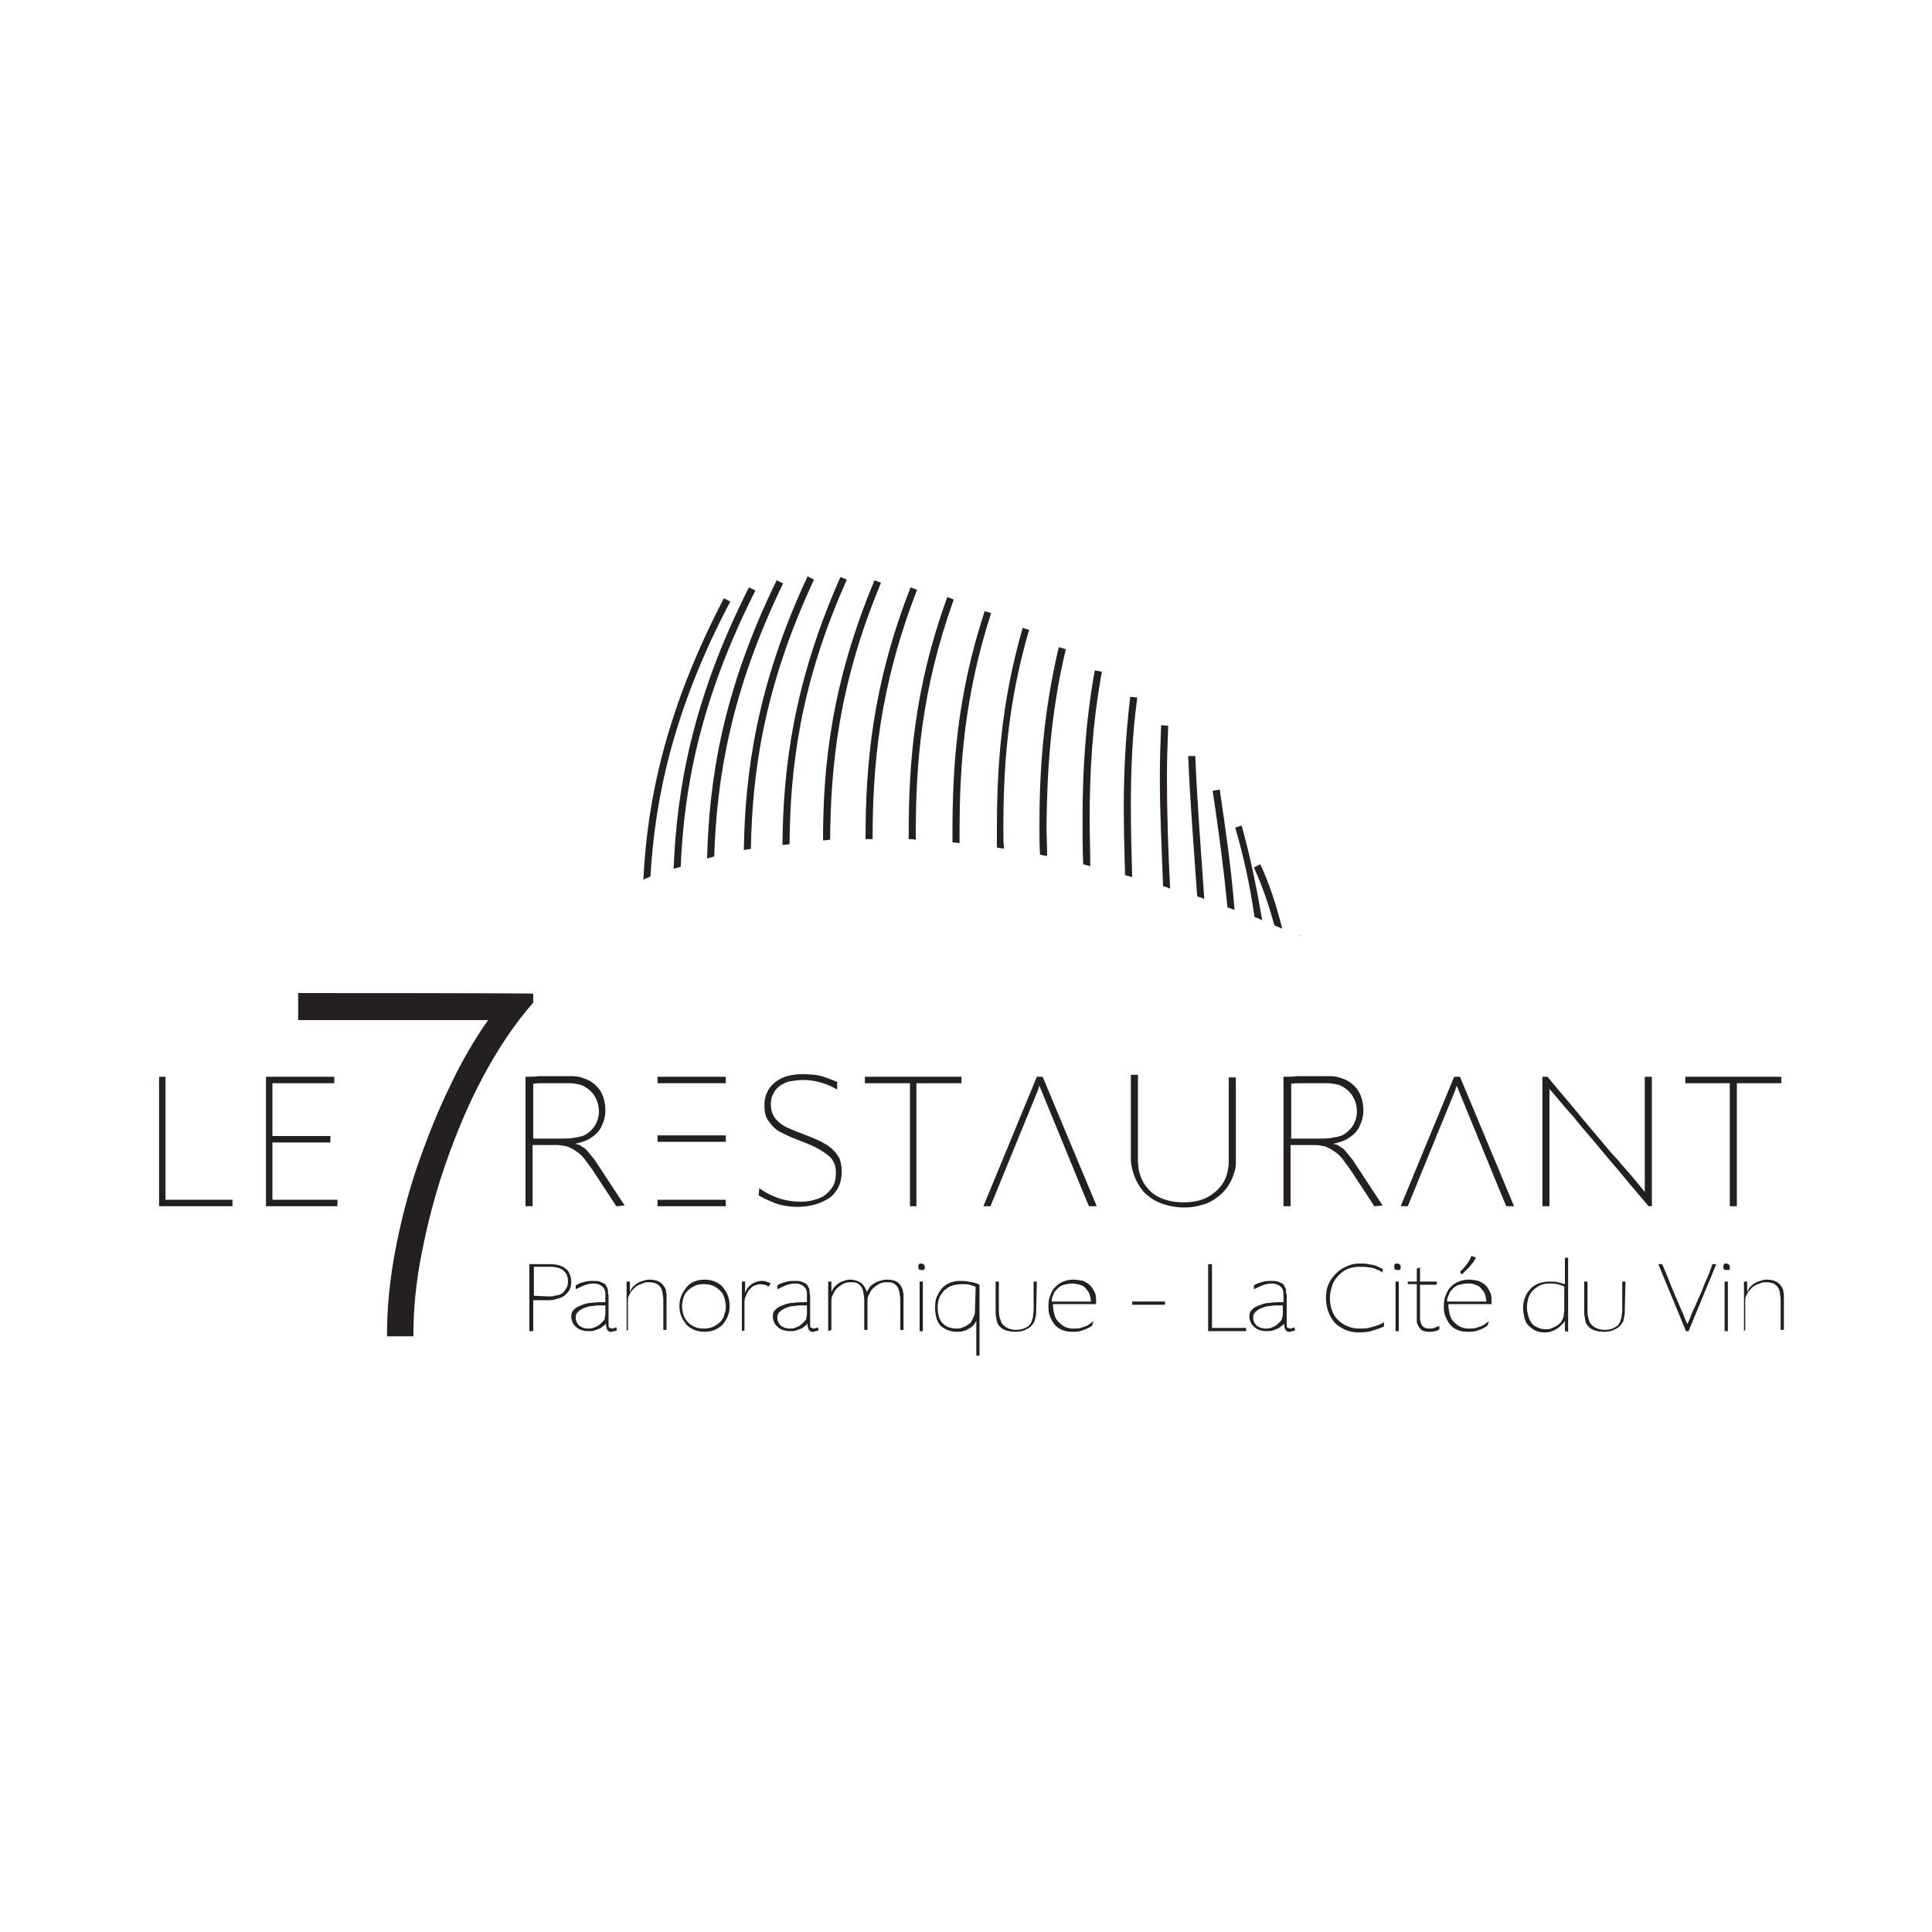 <?xml version="1.0" encoding="utf-8"?>
<!-- Generator: Adobe Illustrator 20.0.0, SVG Export Plug-In . SVG Version: 6.00 Build 0)  -->
<svg version="1.1" id="Calque_1" xmlns="http://www.w3.org/2000/svg" xmlns:xlink="http://www.w3.org/1999/xlink" x="0px" y="0px"
	 viewBox="0 0 300 300" style="enable-background:new 0 0 300 300;" xml:space="preserve">
<style type="text/css">
	.st0{fill:#241F20;}
</style>
<path class="st0" d="M202,145.3c-0.1,0-0.1-0.1-0.2-0.1C201.8,145.3,201.9,145.3,202,145.3"/>
<path class="st0" d="M195.7,134.2l-1,0.5c1.3,2.8,2.3,5.8,3.2,9c0.4,0.2,0.8,0.3,1.2,0.5C198.2,140.6,197.1,137.2,195.7,134.2"/>
<path class="st0" d="M192.8,128.2l-1,0.3c1.3,4.4,2.3,9,3,13.9c0.4,0.1,0.8,0.3,1.2,0.5C195.1,137.7,194.1,132.8,192.8,128.2"/>
<path class="st0" d="M189.4,122.6l-1.1,0.2c0.9,5.9,1.7,11.9,2.3,18.1c0.4,0.1,0.8,0.3,1.1,0.4C191.2,134.9,190.3,128.7,189.4,122.6
	"/>
<path class="st0" d="M185.6,117.4l-1.1,0c0.3,7.3,0.9,14.5,1.4,21.8c0.4,0.1,0.7,0.2,1.1,0.4C186.5,132.2,185.9,124.8,185.6,117.4"
	/>
<path class="st0" d="M181.2,120.6c0-2.6,0.1-5.2,0.2-7.9l-1.1-0.1c-0.1,2.7-0.2,5.3-0.2,8c0,5.8,0.3,11.4,0.5,17
	c0.4,0.1,0.7,0.2,1.1,0.4C181.4,132.2,181.2,126.4,181.2,120.6"/>
<path class="st0" d="M175.6,125.1c0-5.4,0.2-11,1-16.8l-1.1-0.1c-0.7,5.9-1,11.5-1,17c0,3.6,0.1,7.2,0.2,10.7
	c0.4,0.1,0.7,0.2,1.1,0.3C175.7,132.5,175.6,128.8,175.6,125.1"/>
<path class="st0" d="M169.2,127.2c0-7.2,0.4-14.7,1.9-22.9l-1.1-0.2c-1.5,8.3-1.9,15.9-1.9,23.1c0,2.4,0,4.7,0.1,7
	c0.4,0.1,0.7,0.2,1.1,0.3C169.3,132.1,169.2,129.7,169.2,127.2"/>
<path class="st0" d="M165.5,100.8l-1.1-0.3c-2.4,10.2-3,19.2-3,27.7c0,1.5,0,3,0.1,4.5c0.4,0.1,0.7,0.2,1.1,0.2
	c0-1.6-0.1-3.1-0.1-4.7C162.6,119.8,163.1,110.9,165.5,100.8"/>
<path class="st0" d="M155.8,128.8c0-9.4,0.6-19.4,4-31l-1-0.3c-3.4,11.8-4,21.9-4,31.3c0,1,0,1.9,0,2.8c0.4,0.1,0.7,0.1,1.1,0.2
	C155.8,130.8,155.8,129.8,155.8,128.8"/>
<path class="st0" d="M153.9,95.2l-1-0.3c-4.3,13.1-5,24.1-5,34.3c0,0.6,0,1.1,0,1.6c0.4,0,0.7,0.1,1.1,0.1c0-0.6,0-1.2,0-1.7
	C149,119.1,149.7,108.2,153.9,95.2"/>
<path class="st0" d="M148.1,93.1l-1-0.4c-5.2,14.3-6,26.1-6,36.9c0,0.2,0,0.5,0,0.7c0.4,0,0.7,0,1.1,0.1c0-0.3,0-0.5,0-0.8
	C142.2,118.9,143,107.3,148.1,93.1"/>
<path class="st0" d="M142.4,91.6l-1-0.4c-6,15.3-7,27.8-7,39.1c0.4,0,0.7,0,1.1,0C135.5,119,136.5,106.8,142.4,91.6"/>
<path class="st0" d="M136.8,90.5l-1-0.4c-6.7,16-8,28.8-8,40.4c0.4,0,0.7-0.1,1.1-0.1C129,118.9,130.2,106.3,136.8,90.5"/>
<path class="st0" d="M131.5,90l-1-0.4c-7.3,16.5-8.9,29.7-9,41.6c0.4,0,0.7-0.1,1.1-0.1C122.7,119.3,124.2,106.3,131.5,90"/>
<path class="st0" d="M126.4,90l-1-0.5c-7.9,16.9-9.7,30.5-9.9,42.5c0.4-0.1,0.7-0.1,1.1-0.2C116.8,120,118.6,106.7,126.4,90"/>
<path class="st0" d="M121.6,90.6l-1-0.5c-8.4,17.2-10.5,31-10.8,43.2c0.4-0.1,0.7-0.2,1.1-0.3C111.3,121,113.4,107.5,121.6,90.6"/>
<path class="st0" d="M117.3,91.7l-1-0.5c-8.8,17.4-11.2,31.3-11.7,43.7c0.4-0.1,0.7-0.2,1.1-0.3C106.2,122.4,108.7,108.7,117.3,91.7
	"/>
<path class="st0" d="M101,136.1c0.7-12.1,3.5-25.8,12.4-42.7l-1-0.5c-9,17.3-11.9,31.3-12.5,43.7C100.3,136.4,100.6,136.3,101,136.1
	"/>
<path class="st0" d="M82.2,206.7v-10.4c0.4,0,0.8,0,1.2,0c0.3,0,0.6,0,0.9,0c0.3,0,0.5,0,0.7,0c0.5,0,1,0,1.5,0.1
	c0.5,0.1,0.9,0.3,1.2,0.5c0.3,0.2,0.6,0.5,0.7,0.8c0.2,0.4,0.3,0.8,0.3,1.3c0,0.6-0.1,1.1-0.4,1.5c-0.3,0.4-0.7,0.8-1.2,1
	c-0.3,0.1-0.6,0.2-1,0.3c-0.4,0.1-0.8,0.1-1.2,0.1h-2.1v4.8L82.2,206.7L82.2,206.7z M84.9,201.3c0.2,0,0.4,0,0.6,0
	c0.2,0,0.4,0,0.6-0.1c0.2,0,0.4-0.1,0.6-0.1c0.2-0.1,0.3-0.1,0.5-0.2c0.3-0.2,0.5-0.5,0.7-0.8c0.2-0.3,0.3-0.7,0.3-1.1
	c0-0.4-0.1-0.8-0.2-1.1c-0.2-0.3-0.4-0.5-0.6-0.7c-0.3-0.2-0.6-0.3-1-0.4c-0.4-0.1-0.8-0.1-1.2-0.1c-0.1,0-0.2,0-0.5,0
	c-0.2,0-0.5,0-0.8,0c-0.3,0-0.7,0-1,0v4.5L84.9,201.3L84.9,201.3z"/>
<path class="st0" d="M95.8,206.6c-0.1,0-0.3,0.1-0.4,0.1c-0.2,0-0.3,0.1-0.4,0.1c-0.1,0-0.2,0-0.3,0c-0.1,0-0.2-0.1-0.3-0.2
	c-0.1-0.1-0.2-0.2-0.2-0.4c-0.1-0.2-0.1-0.4-0.1-0.7c-0.1,0.1-0.2,0.3-0.4,0.4c-0.2,0.1-0.3,0.3-0.6,0.4c-0.2,0.1-0.5,0.2-0.8,0.3
	c-0.3,0.1-0.6,0.1-1,0.1c-0.4,0-0.8-0.1-1.1-0.2c-0.3-0.1-0.6-0.3-0.8-0.5c-0.2-0.2-0.4-0.4-0.5-0.7c-0.1-0.3-0.2-0.5-0.2-0.8
	c0-0.5,0.1-0.9,0.4-1.1c0.2-0.3,0.6-0.5,1.1-0.7c0.5-0.2,1.1-0.4,1.7-0.4c0.7-0.1,1.4-0.1,2.1-0.1v-0.5c0-0.2,0-0.4,0-0.7
	c0-0.2,0-0.5-0.1-0.7c-0.1-0.3-0.3-0.5-0.6-0.7c-0.3-0.2-0.7-0.3-1.1-0.3c-0.5,0-1,0.1-1.5,0.3c-0.5,0.2-0.9,0.4-1.3,0.6v-0.6
	c0.3-0.2,0.7-0.4,1.2-0.5c0.5-0.2,1-0.2,1.5-0.2c0.4,0,0.7,0,1,0.1c0.3,0.1,0.5,0.2,0.7,0.3c0.2,0.1,0.3,0.3,0.4,0.5
	c0.1,0.2,0.2,0.4,0.2,0.6c0,0.2,0,0.5,0.1,0.7c0,0.3,0,0.5,0,0.7v3.7c0,0.1,0,0.2,0,0.3c0,0.1,0,0.2,0,0.2c0,0.1,0.1,0.1,0.2,0.2
	c0.1,0,0.2,0.1,0.3,0.1c0.2,0,0.5-0.1,0.7-0.2L95.8,206.6L95.8,206.6z M91.2,206.3c0.4,0,0.7,0,0.9-0.1c0.3-0.1,0.5-0.2,0.7-0.3
	c0.2-0.1,0.4-0.3,0.5-0.4c0.2-0.2,0.3-0.3,0.4-0.4c0.1-0.1,0.2-0.2,0.2-0.4c0-0.2,0.1-0.4,0.1-0.6v-1.4c-0.4,0-0.7,0-1.1,0
	c-0.4,0-0.7,0.1-1,0.1c-0.3,0-0.6,0.1-0.9,0.2c-0.3,0.1-0.5,0.2-0.7,0.3c-0.3,0.2-0.6,0.4-0.7,0.6c-0.2,0.2-0.2,0.5-0.2,0.8
	c0,0.3,0.1,0.5,0.2,0.7c0.1,0.2,0.3,0.4,0.4,0.5c0.2,0.1,0.4,0.2,0.6,0.3C90.7,206.2,91,206.3,91.2,206.3"/>
<path class="st0" d="M97.3,206.7V199h0.5v1.6c0.1-0.2,0.2-0.4,0.4-0.7c0.2-0.2,0.4-0.4,0.7-0.6c0.3-0.2,0.6-0.3,0.9-0.4
	c0.3-0.1,0.7-0.2,1-0.2c0.6,0,1.1,0.1,1.5,0.3c0.4,0.2,0.8,0.6,1,1.1c0.1,0.1,0.1,0.2,0.1,0.4c0,0.1,0.1,0.3,0.1,0.5
	c0,0.2,0,0.3,0,0.5c0,0.2,0,0.3,0,0.5v4.5h-0.5v-4.5c0-0.3,0-0.6-0.1-1c0-0.3-0.1-0.6-0.2-0.9c-0.2-0.4-0.5-0.6-0.8-0.8
	c-0.3-0.1-0.7-0.2-1.2-0.2c-0.2,0-0.5,0-0.7,0.1c-0.3,0.1-0.5,0.2-0.8,0.3c-0.2,0.1-0.5,0.3-0.7,0.5c-0.2,0.2-0.4,0.4-0.6,0.7
	c-0.1,0.2-0.2,0.4-0.3,0.6c-0.1,0.2-0.1,0.5-0.1,0.9v4.3L97.3,206.7L97.3,206.7z"/>
<path class="st0" d="M113.3,202.8c0,0.6-0.1,1.1-0.3,1.6c-0.2,0.5-0.5,0.9-0.8,1.3c-0.4,0.4-0.8,0.6-1.2,0.8c-0.5,0.2-1,0.3-1.6,0.3
	c-0.6,0-1.1-0.1-1.6-0.3c-0.5-0.2-0.9-0.5-1.2-0.8c-0.3-0.4-0.6-0.8-0.8-1.3c-0.2-0.5-0.3-1-0.3-1.6c0-0.6,0.1-1.1,0.3-1.6
	c0.2-0.5,0.5-0.9,0.8-1.3c0.3-0.4,0.7-0.7,1.2-0.9c0.5-0.2,1-0.3,1.6-0.3c0.6,0,1.1,0.1,1.6,0.3c0.5,0.2,0.9,0.5,1.2,0.8
	c0.3,0.4,0.6,0.8,0.8,1.3C113.2,201.7,113.3,202.2,113.3,202.8 M112.7,202.8c0-0.4-0.1-0.8-0.2-1.2c-0.1-0.4-0.3-0.8-0.6-1.1
	c-0.3-0.3-0.6-0.6-1.1-0.8c-0.4-0.2-0.9-0.3-1.5-0.3c-0.6,0-1.1,0.1-1.5,0.3c-0.4,0.2-0.8,0.5-1.1,0.8c-0.3,0.3-0.5,0.7-0.6,1.1
	c-0.1,0.4-0.2,0.8-0.2,1.2c0,0.4,0.1,0.9,0.2,1.3s0.4,0.8,0.6,1.1c0.3,0.3,0.6,0.6,1.1,0.8c0.4,0.2,0.9,0.3,1.5,0.3s1-0.1,1.5-0.3
	c0.4-0.2,0.8-0.5,1.1-0.8c0.3-0.3,0.5-0.7,0.6-1.2C112.7,203.6,112.7,203.2,112.7,202.8"/>
<path class="st0" d="M115.2,206.7V199h0.5v1.8c0.1-0.3,0.2-0.5,0.3-0.7c0.2-0.2,0.3-0.4,0.6-0.6c0.2-0.2,0.5-0.3,0.7-0.4
	c0.3-0.1,0.6-0.2,0.9-0.2c0.3,0,0.6,0,0.8,0.1c0.3,0.1,0.5,0.2,0.7,0.3l-0.4,0.5c-0.2-0.2-0.4-0.3-0.6-0.3c-0.2,0-0.4-0.1-0.6-0.1
	c-0.3,0-0.6,0.1-0.9,0.2c-0.3,0.1-0.5,0.3-0.7,0.5c-0.2,0.2-0.4,0.5-0.5,0.7c-0.1,0.3-0.2,0.5-0.3,0.7c-0.1,0.3-0.1,0.6-0.1,1
	c0,0.4,0,0.7,0,1v3.1L115.2,206.7L115.2,206.7z"/>
<path class="st0" d="M127.1,206.6c-0.1,0-0.3,0.1-0.4,0.1c-0.2,0-0.3,0.1-0.4,0.1c-0.1,0-0.2,0-0.3,0c-0.1,0-0.2-0.1-0.3-0.2
	c-0.1-0.1-0.2-0.2-0.2-0.4c-0.1-0.2-0.1-0.4-0.1-0.7c-0.1,0.1-0.2,0.3-0.4,0.4c-0.2,0.1-0.3,0.3-0.6,0.4c-0.2,0.1-0.5,0.2-0.8,0.3
	s-0.6,0.1-1,0.1c-0.4,0-0.8-0.1-1.1-0.2c-0.3-0.1-0.6-0.3-0.8-0.5c-0.2-0.2-0.4-0.4-0.5-0.7c-0.1-0.3-0.2-0.5-0.2-0.8
	c0-0.5,0.1-0.9,0.4-1.1c0.2-0.3,0.6-0.5,1.1-0.7c0.5-0.2,1.1-0.4,1.7-0.4c0.7-0.1,1.4-0.1,2.1-0.1v-0.5c0-0.2,0-0.4,0-0.7
	c0-0.2,0-0.5-0.1-0.7c-0.1-0.3-0.3-0.5-0.6-0.7c-0.3-0.2-0.7-0.3-1.1-0.3c-0.5,0-1,0.1-1.5,0.3c-0.5,0.2-0.9,0.4-1.3,0.6v-0.6
	c0.3-0.2,0.7-0.4,1.2-0.5c0.5-0.2,1-0.2,1.5-0.2c0.4,0,0.7,0,1,0.1c0.3,0.1,0.5,0.2,0.7,0.3c0.2,0.1,0.3,0.3,0.4,0.5
	c0.1,0.2,0.2,0.4,0.2,0.6c0,0.2,0,0.5,0.1,0.7c0,0.3,0,0.5,0,0.7v3.7c0,0.1,0,0.2,0,0.3c0,0.1,0,0.2,0,0.2c0,0.1,0.1,0.1,0.2,0.2
	c0.1,0,0.2,0.1,0.3,0.1c0.2,0,0.5-0.1,0.7-0.2L127.1,206.6L127.1,206.6z M122.5,206.3c0.4,0,0.7,0,0.9-0.1c0.3-0.1,0.5-0.2,0.7-0.3
	c0.2-0.1,0.4-0.3,0.5-0.4c0.2-0.2,0.3-0.3,0.4-0.4c0.1-0.1,0.2-0.2,0.2-0.4c0-0.2,0.1-0.4,0.1-0.6v-1.4c-0.4,0-0.7,0-1.1,0
	c-0.4,0-0.7,0.1-1,0.1c-0.3,0-0.6,0.1-0.9,0.2c-0.3,0.1-0.5,0.2-0.7,0.3c-0.3,0.2-0.6,0.4-0.7,0.6c-0.2,0.2-0.2,0.5-0.2,0.8
	c0,0.3,0.1,0.5,0.2,0.7c0.1,0.2,0.3,0.4,0.4,0.5c0.2,0.1,0.4,0.2,0.6,0.3C122.1,206.2,122.3,206.3,122.5,206.3"/>
<path class="st0" d="M128.6,206.7V199h0.5v1.6c0.1-0.2,0.2-0.4,0.4-0.7c0.2-0.2,0.4-0.4,0.7-0.6c0.2-0.2,0.5-0.3,0.8-0.4
	c0.3-0.1,0.6-0.2,1-0.2c0.7,0,1.2,0.2,1.7,0.5c0.4,0.3,0.7,0.8,0.9,1.4c0.1-0.2,0.3-0.4,0.4-0.7c0.2-0.2,0.4-0.4,0.7-0.6
	c0.3-0.2,0.6-0.3,0.9-0.4c0.3-0.1,0.7-0.2,1.1-0.2c0.6,0,1.1,0.1,1.5,0.3c0.4,0.2,0.7,0.6,0.9,1.1c0,0.1,0.1,0.2,0.1,0.4
	c0,0.1,0.1,0.3,0.1,0.5c0,0.2,0,0.3,0,0.5c0,0.2,0,0.3,0,0.5v4.5h-0.5v-4.5c0-0.3,0-0.6-0.1-1c0-0.3-0.1-0.6-0.2-0.9
	c-0.2-0.4-0.4-0.6-0.7-0.8c-0.3-0.2-0.7-0.2-1.1-0.2c-0.5,0-1,0.1-1.4,0.4c-0.5,0.3-0.9,0.6-1.2,1.2c-0.1,0.2-0.2,0.4-0.3,0.6
	c-0.1,0.2-0.1,0.5-0.1,0.9v4.3h-0.5v-4.5c0-0.3,0-0.6-0.1-1c0-0.3-0.1-0.6-0.2-0.9c-0.2-0.4-0.4-0.6-0.7-0.8
	c-0.3-0.2-0.7-0.2-1.1-0.2c-0.5,0-1,0.1-1.4,0.4c-0.5,0.3-0.9,0.6-1.2,1.2c-0.1,0.2-0.2,0.4-0.3,0.6c-0.1,0.2-0.1,0.5-0.1,0.9v4.3
	L128.6,206.7L128.6,206.7z"/>
<path class="st0" d="M143.1,197.2c-0.2,0-0.3,0-0.4-0.1c-0.1-0.1-0.1-0.2-0.1-0.4c0-0.1,0-0.3,0.1-0.4c0.1-0.1,0.2-0.1,0.4-0.1
	c0.1,0,0.3,0.1,0.4,0.2c0.1,0.1,0.1,0.2,0.1,0.4c0,0.1,0,0.3-0.2,0.4C143.3,197.2,143.2,197.2,143.1,197.2 M142.8,199h0.5v7.7h-0.5
	V199z"/>
<path class="st0" d="M151.6,205.1c-0.3,0.6-0.7,1-1.3,1.3c-0.5,0.3-1.1,0.4-1.6,0.4c-1.1,0-1.9-0.3-2.6-0.9
	c-0.6-0.6-0.9-1.6-0.9-2.9c0-0.7,0.1-1.4,0.4-1.9c0.2-0.5,0.6-1,0.9-1.3c0.4-0.3,0.8-0.6,1.3-0.7c0.5-0.2,1-0.2,1.5-0.2
	c0.6,0,1.1,0.1,1.6,0.2c0.5,0.1,0.9,0.2,1.2,0.4v11h-0.5L151.6,205.1L151.6,205.1z M151.5,199.8c-0.3-0.1-0.6-0.2-0.9-0.3
	c-0.3-0.1-0.8-0.1-1.3-0.1c-0.5,0-0.9,0.1-1.4,0.2c-0.4,0.1-0.8,0.4-1.2,0.7c-0.3,0.3-0.6,0.7-0.8,1.1c-0.2,0.5-0.3,1-0.3,1.6
	c0,0.6,0.1,1.1,0.2,1.5c0.1,0.4,0.4,0.8,0.6,1c0.3,0.3,0.6,0.5,0.9,0.6c0.4,0.1,0.7,0.2,1.2,0.2c0.3,0,0.5,0,0.8-0.1
	c0.2-0.1,0.5-0.2,0.7-0.3c0.2-0.1,0.4-0.3,0.6-0.4c0.2-0.2,0.3-0.4,0.4-0.6c0.1-0.2,0.2-0.5,0.3-0.7c0.1-0.3,0.1-0.5,0.1-0.8
	L151.5,199.8L151.5,199.8z"/>
<path class="st0" d="M160.9,203.4c0,0.4,0,0.8-0.1,1.1c-0.1,0.4-0.1,0.7-0.3,0.9c-0.2,0.4-0.6,0.8-1.1,1c-0.5,0.3-1.1,0.4-1.7,0.4
	c-0.7,0-1.2-0.1-1.7-0.3c-0.5-0.2-0.9-0.6-1.1-1c-0.1-0.3-0.2-0.6-0.2-0.9c-0.1-0.3-0.1-0.7-0.1-1.2V199h0.5v4.3
	c0,0.4,0,0.8,0.1,1.2c0.1,0.3,0.2,0.6,0.3,0.9c0.2,0.3,0.5,0.6,0.9,0.8c0.4,0.2,0.9,0.3,1.4,0.3c0.5,0,1-0.1,1.4-0.3
	c0.4-0.2,0.7-0.4,0.9-0.8c0.1-0.2,0.2-0.5,0.3-0.9c0-0.3,0.1-0.7,0.1-1.1V199h0.5L160.9,203.4L160.9,203.4z"/>
<path class="st0" d="M169.6,205.8c-0.1,0.1-0.2,0.2-0.4,0.3c-0.2,0.1-0.4,0.2-0.6,0.3c-0.3,0.1-0.6,0.2-0.9,0.3
	c-0.4,0.1-0.8,0.1-1.2,0.1c-0.6,0-1.2-0.1-1.6-0.3c-0.5-0.2-0.9-0.5-1.2-0.9c-0.3-0.4-0.5-0.8-0.7-1.3c-0.2-0.5-0.2-1-0.2-1.6
	c0-0.6,0.1-1.1,0.3-1.6c0.2-0.5,0.4-0.9,0.8-1.3c0.3-0.3,0.7-0.6,1.2-0.8c0.5-0.2,1-0.3,1.6-0.3c0.5,0,1,0.1,1.5,0.2
	c0.4,0.2,0.8,0.4,1.1,0.7c0.3,0.3,0.5,0.7,0.7,1.1c0.2,0.4,0.2,0.9,0.2,1.4v0.2c0,0.1,0,0.1,0,0.2h-6.7c0,0.6,0.1,1.1,0.2,1.5
	c0.1,0.5,0.3,0.9,0.6,1.2c0.3,0.3,0.6,0.6,1,0.8c0.4,0.2,0.9,0.3,1.4,0.3c0.4,0,0.8,0,1.1-0.1c0.3-0.1,0.6-0.2,0.9-0.3
	c0.2-0.1,0.5-0.3,0.6-0.4c0.2-0.1,0.4-0.3,0.5-0.4L169.6,205.8L169.6,205.8z M169.4,202.1c0-0.4-0.1-0.7-0.2-1.1
	c-0.1-0.3-0.3-0.6-0.6-0.9c-0.2-0.3-0.5-0.5-0.9-0.6c-0.4-0.1-0.8-0.2-1.2-0.2s-0.9,0.1-1.3,0.2c-0.4,0.1-0.7,0.3-1,0.6
	c-0.3,0.3-0.5,0.5-0.6,0.9c-0.2,0.3-0.3,0.7-0.3,1.1L169.4,202.1L169.4,202.1z"/>
<rect x="175.8" y="202.1" class="st0" width="5.1" height="0.5"/>
<polygon class="st0" points="187.6,206.7 187.6,196.3 188.2,196.3 188.2,206.2 193.5,206.2 193.5,206.7 "/>
<path class="st0" d="M201.1,206.6c-0.1,0-0.3,0.1-0.4,0.1c-0.2,0-0.3,0.1-0.4,0.1c-0.1,0-0.2,0-0.3,0c-0.1,0-0.2-0.1-0.3-0.2
	c-0.1-0.1-0.2-0.2-0.2-0.4c-0.1-0.2-0.1-0.4-0.1-0.7c-0.1,0.1-0.2,0.3-0.4,0.4c-0.2,0.1-0.3,0.3-0.6,0.4c-0.2,0.1-0.5,0.2-0.8,0.3
	s-0.6,0.1-1,0.1c-0.4,0-0.8-0.1-1.1-0.2c-0.3-0.1-0.6-0.3-0.8-0.5c-0.2-0.2-0.4-0.4-0.5-0.7c-0.1-0.3-0.2-0.5-0.2-0.8
	c0-0.5,0.1-0.9,0.4-1.1c0.2-0.3,0.6-0.5,1.1-0.7c0.5-0.2,1.1-0.4,1.7-0.4c0.7-0.1,1.4-0.1,2.1-0.1v-0.5c0-0.2,0-0.4,0-0.7
	c0-0.2,0-0.5-0.1-0.7c-0.1-0.3-0.3-0.5-0.6-0.7c-0.3-0.2-0.7-0.3-1.1-0.3c-0.5,0-1,0.1-1.5,0.3c-0.5,0.2-0.9,0.4-1.3,0.6v-0.6
	c0.3-0.2,0.7-0.4,1.2-0.5c0.5-0.2,1-0.2,1.5-0.2c0.4,0,0.7,0,1,0.1c0.3,0.1,0.5,0.2,0.7,0.3c0.2,0.1,0.3,0.3,0.4,0.5
	c0.1,0.2,0.2,0.4,0.2,0.6c0,0.2,0,0.5,0.1,0.7c0,0.3,0,0.5,0,0.7v3.7c0,0.1,0,0.2,0,0.3c0,0.1,0,0.2,0,0.2c0,0.1,0.1,0.1,0.2,0.2
	c0.1,0,0.2,0.1,0.3,0.1c0.2,0,0.5-0.1,0.7-0.2L201.1,206.6L201.1,206.6z M196.4,206.3c0.4,0,0.7,0,0.9-0.1c0.3-0.1,0.5-0.2,0.7-0.3
	c0.2-0.1,0.4-0.3,0.5-0.4c0.2-0.2,0.3-0.3,0.4-0.4c0.1-0.1,0.1-0.2,0.2-0.4c0-0.2,0.1-0.4,0.1-0.6v-1.4c-0.4,0-0.7,0-1.1,0
	c-0.4,0-0.7,0.1-1,0.1c-0.3,0-0.6,0.1-0.9,0.2c-0.3,0.1-0.5,0.2-0.7,0.3c-0.3,0.2-0.6,0.4-0.7,0.6c-0.2,0.2-0.2,0.5-0.2,0.8
	c0,0.3,0.1,0.5,0.2,0.7c0.1,0.2,0.3,0.4,0.4,0.5c0.2,0.1,0.4,0.2,0.6,0.3C196,206.2,196.2,206.3,196.4,206.3"/>
<path class="st0" d="M213.2,206.6c-0.6,0.2-1.3,0.3-2.2,0.3c-0.9,0-1.7-0.2-2.3-0.5c-0.6-0.3-1.2-0.7-1.6-1.2
	c-0.4-0.5-0.7-1.1-0.9-1.7c-0.2-0.6-0.3-1.3-0.3-1.9c0-0.8,0.1-1.6,0.4-2.2c0.3-0.7,0.7-1.2,1.2-1.7c0.5-0.5,1-0.8,1.7-1.1
	c0.6-0.3,1.3-0.4,2-0.4c0.5,0,0.9,0,1.3,0.1c0.4,0.1,0.7,0.1,1,0.2c0.3,0.1,0.5,0.2,0.7,0.3c0.2,0.1,0.4,0.2,0.5,0.2v0.6
	c-0.1-0.1-0.3-0.2-0.5-0.3c-0.2-0.1-0.5-0.2-0.7-0.3c-0.3-0.1-0.6-0.2-1-0.2c-0.4-0.1-0.8-0.1-1.3-0.1c-0.7,0-1.3,0.1-1.8,0.3
	c-0.6,0.2-1.1,0.6-1.5,1c-0.4,0.4-0.8,0.9-1,1.5c-0.2,0.6-0.4,1.3-0.4,2c0,0.7,0.1,1.3,0.3,1.9c0.2,0.6,0.5,1.1,0.9,1.5
	c0.4,0.4,0.9,0.8,1.5,1c0.6,0.3,1.2,0.4,2,0.4c0.4,0,0.9,0,1.3-0.1c0.4-0.1,0.8-0.2,1.1-0.3c0.3-0.1,0.6-0.2,0.8-0.3
	c0.2-0.1,0.4-0.2,0.5-0.3v0.7C214.4,206.2,213.8,206.4,213.2,206.6"/>
<path class="st0" d="M217,197.2c-0.2,0-0.3,0-0.4-0.1c-0.1-0.1-0.1-0.2-0.1-0.4c0-0.1,0-0.3,0.1-0.4c0.1-0.1,0.2-0.1,0.4-0.1
	c0.1,0,0.3,0.1,0.4,0.2c0.1,0.1,0.1,0.2,0.1,0.4c0,0.1,0,0.3-0.2,0.4C217.2,197.2,217.1,197.2,217,197.2 M216.7,199h0.5v7.7h-0.5
	V199z"/>
<path class="st0" d="M222.8,206.7c-0.3,0.1-0.6,0.1-0.9,0.1c-0.5,0-1-0.1-1.3-0.4c-0.3-0.3-0.5-0.7-0.6-1.1c0-0.2,0-0.4,0-0.6
	c0-0.2,0-0.4,0-0.7v-4.6h-1.4V199h1.4l0-2l0.5-0.2v2.2h2.6v0.5h-2.6v4.3c0,0.2,0,0.5,0,0.8c0,0.3,0,0.5,0.1,0.7
	c0.1,0.3,0.2,0.6,0.4,0.7c0.2,0.2,0.5,0.3,0.9,0.3c0.3,0,0.5,0,0.8-0.1c0.2-0.1,0.5-0.2,0.8-0.3v0.5
	C223.3,206.6,223,206.7,222.8,206.7"/>
<path class="st0" d="M231,205.8c-0.1,0.1-0.2,0.2-0.4,0.3c-0.2,0.1-0.4,0.2-0.6,0.3c-0.3,0.1-0.6,0.2-0.9,0.3
	c-0.4,0.1-0.8,0.1-1.2,0.1c-0.6,0-1.2-0.1-1.6-0.3c-0.5-0.2-0.9-0.5-1.2-0.9c-0.3-0.4-0.5-0.8-0.7-1.3c-0.2-0.5-0.2-1-0.2-1.6
	c0-0.6,0.1-1.1,0.3-1.6c0.2-0.5,0.4-0.9,0.8-1.3c0.3-0.3,0.7-0.6,1.2-0.8c0.5-0.2,1-0.3,1.6-0.3c0.5,0,1,0.1,1.5,0.2
	c0.4,0.2,0.8,0.4,1.1,0.7c0.3,0.3,0.5,0.7,0.7,1.1c0.2,0.4,0.2,0.9,0.2,1.4v0.2c0,0.1,0,0.1,0,0.2h-6.7c0,0.6,0.1,1.1,0.2,1.5
	c0.1,0.5,0.3,0.9,0.6,1.2c0.3,0.3,0.6,0.6,1,0.8c0.4,0.2,0.9,0.3,1.4,0.3c0.4,0,0.8,0,1.1-0.1c0.3-0.1,0.6-0.2,0.9-0.3
	c0.2-0.1,0.5-0.3,0.6-0.4c0.2-0.1,0.4-0.3,0.5-0.4L231,205.8L231,205.8z M230.8,202.1c0-0.4-0.1-0.7-0.2-1.1
	c-0.1-0.3-0.3-0.6-0.6-0.9c-0.2-0.3-0.5-0.5-0.9-0.6c-0.4-0.2-0.8-0.2-1.2-0.2c-0.5,0-0.9,0.1-1.3,0.2c-0.4,0.1-0.7,0.3-1,0.6
	c-0.3,0.3-0.5,0.5-0.6,0.9c-0.2,0.3-0.3,0.7-0.3,1.1L230.8,202.1L230.8,202.1z M226.7,197.5c0.4-0.4,0.7-0.7,1-1.1
	c0.3-0.4,0.6-0.9,0.8-1.4l0.7,0.3c-0.3,0.6-0.7,1-1.1,1.5c-0.4,0.4-0.8,0.8-1.1,1.1L226.7,197.5z"/>
<path class="st0" d="M243,206.7v-1.6c-0.1,0.2-0.3,0.4-0.5,0.6c-0.2,0.2-0.4,0.4-0.7,0.6c-0.3,0.2-0.5,0.3-0.8,0.4
	c-0.3,0.1-0.6,0.2-1,0.2c-0.7,0-1.2-0.1-1.6-0.3c-0.4-0.2-0.8-0.5-1.1-0.8c-0.3-0.3-0.5-0.8-0.6-1.2c-0.1-0.5-0.2-1-0.2-1.5
	c0-0.6,0.1-1.1,0.3-1.6c0.2-0.5,0.4-0.9,0.8-1.3c0.3-0.4,0.8-0.7,1.3-0.9c0.5-0.2,1.1-0.3,1.7-0.3c0.5,0,0.9,0,1.3,0.1
	c0.4,0.1,0.7,0.2,1.1,0.3v-4.1h0.5v11.5L243,206.7L243,206.7z M242.9,199.8c-0.3-0.2-0.7-0.3-1.1-0.4c-0.4-0.1-0.8-0.1-1.2-0.1
	c-0.6,0-1.1,0.1-1.5,0.3c-0.4,0.2-0.8,0.5-1.1,0.8c-0.3,0.3-0.5,0.7-0.7,1.2c-0.1,0.4-0.2,0.9-0.2,1.4c0,0.5,0.1,0.9,0.2,1.3
	c0.1,0.4,0.3,0.8,0.5,1.1c0.2,0.3,0.5,0.5,0.9,0.7c0.4,0.2,0.8,0.3,1.3,0.3c0.3,0,0.6,0,0.8-0.1c0.3-0.1,0.5-0.2,0.7-0.3
	c0.2-0.1,0.4-0.3,0.6-0.4c0.2-0.2,0.3-0.3,0.4-0.5c0.1-0.2,0.3-0.5,0.3-0.8s0.1-0.5,0.1-0.8L242.9,199.8L242.9,199.8z"/>
<path class="st0" d="M252.3,203.4c0,0.4,0,0.8-0.1,1.1c-0.1,0.4-0.1,0.7-0.3,0.9c-0.2,0.4-0.6,0.8-1.1,1c-0.5,0.3-1.1,0.4-1.7,0.4
	c-0.7,0-1.2-0.1-1.7-0.3c-0.5-0.2-0.9-0.6-1.1-1c-0.1-0.3-0.2-0.6-0.2-0.9c-0.1-0.3-0.1-0.7-0.1-1.2V199h0.5v4.3
	c0,0.4,0,0.8,0.1,1.2c0.1,0.3,0.1,0.6,0.3,0.9c0.2,0.3,0.5,0.6,0.9,0.8c0.4,0.2,0.9,0.3,1.4,0.3c0.5,0,1-0.1,1.4-0.3
	c0.4-0.2,0.7-0.4,0.9-0.8c0.1-0.2,0.2-0.5,0.3-0.9c0-0.3,0.1-0.7,0.1-1.1V199h0.5L252.3,203.4L252.3,203.4z"/>
<path class="st0" d="M261.8,206.7l-4.3-10.4h0.6c0.5,1.1,0.9,2.1,1.2,2.9c0.3,0.8,0.7,1.6,0.9,2.2c0.3,0.6,0.5,1.1,0.7,1.6
	c0.2,0.4,0.3,0.8,0.5,1.1c0.1,0.3,0.2,0.6,0.3,0.8c0.1,0.2,0.2,0.5,0.3,0.7c0.1-0.2,0.2-0.4,0.3-0.6s0.2-0.5,0.3-0.8
	c0.1-0.3,0.3-0.7,0.5-1.1c0.2-0.4,0.4-1,0.7-1.6c0.3-0.6,0.6-1.4,0.9-2.2c0.4-0.8,0.8-1.8,1.2-3h0.6l-4.3,10.4L261.8,206.7
	L261.8,206.7z"/>
<path class="st0" d="M268.1,197.2c-0.2,0-0.3,0-0.4-0.1c-0.1-0.1-0.1-0.2-0.1-0.4c0-0.1,0-0.3,0.1-0.4c0.1-0.1,0.2-0.1,0.4-0.1
	c0.1,0,0.3,0.1,0.4,0.2c0.1,0.1,0.1,0.2,0.1,0.4c0,0.1,0,0.3-0.1,0.4C268.3,197.2,268.2,197.2,268.1,197.2 M267.8,199h0.5v7.7h-0.5
	V199z"/>
<path class="st0" d="M270.8,206.7V199h0.5v1.6c0.1-0.2,0.2-0.4,0.4-0.7c0.2-0.2,0.4-0.4,0.7-0.6c0.3-0.2,0.6-0.3,0.9-0.4
	c0.3-0.1,0.7-0.2,1-0.2c0.6,0,1.1,0.1,1.5,0.3c0.4,0.2,0.8,0.6,1,1.1c0.1,0.1,0.1,0.2,0.1,0.4c0,0.1,0.1,0.3,0.1,0.5
	c0,0.2,0,0.3,0,0.5c0,0.2,0,0.3,0,0.5v4.5h-0.5v-4.5c0-0.3,0-0.6-0.1-1c0-0.3-0.1-0.6-0.2-0.9c-0.2-0.4-0.5-0.6-0.8-0.8
	c-0.3-0.1-0.7-0.2-1.2-0.2c-0.2,0-0.5,0-0.7,0.1c-0.3,0.1-0.5,0.2-0.8,0.3c-0.2,0.1-0.5,0.3-0.7,0.5c-0.2,0.2-0.4,0.4-0.6,0.7
	c-0.1,0.2-0.2,0.4-0.3,0.6c-0.1,0.2-0.1,0.5-0.1,0.9v4.3L270.8,206.7L270.8,206.7z"/>
<polygon class="st0" points="24.7,187.3 24.7,167.2 25.7,167.2 25.7,186.3 36.1,186.3 36.1,187.3 "/>
<polygon class="st0" points="52.4,187.3 41.3,187.3 41.3,167.2 51.9,167.2 51.9,168.2 42.3,168.2 42.3,176.4 51.3,176.4 51.3,177.4 
	42.3,177.4 42.3,186.3 52.4,186.3 "/>
<path class="st0" d="M95.7,187.3l-3.6-5.5c-0.4-0.6-0.9-1.2-1.3-1.8c-0.4-0.5-0.8-0.9-1.3-1.2c-0.5-0.4-1-0.6-1.5-0.8
	c-0.5-0.1-1-0.2-1.6-0.2h-3.7v9.5h-1.1v-20.1c0.7,0,1.4,0,2.1-0.1c0.5,0,1.1,0,1.6,0c0.5,0,1,0,1.2,0c0.7,0,1.4,0,2.2,0
	c0.7,0,1.4,0.1,1.8,0.3c1.1,0.3,1.9,0.9,2.6,1.8c0.6,0.9,0.9,2,0.9,3.3c0,0.8-0.2,1.5-0.5,2.2c-0.3,0.7-0.7,1.2-1.2,1.6
	c-0.4,0.3-0.8,0.6-1.3,0.8c-0.5,0.2-1.1,0.4-1.7,0.5c0.3,0.1,0.5,0.1,0.7,0.2c0.2,0.1,0.4,0.3,0.8,0.5c0.2,0.2,0.5,0.5,0.8,0.9
	c0.3,0.4,0.6,0.7,0.8,1l4.6,7L95.7,187.3L95.7,187.3z M87.2,176.8c0.6,0,1.2,0,1.8-0.1c0.6-0.1,1.2-0.2,1.7-0.4
	c0.6-0.3,1.2-0.8,1.6-1.4c0.4-0.6,0.7-1.4,0.7-2.3c0-1-0.3-1.9-0.8-2.6c-0.5-0.7-1.2-1.2-1.9-1.5c-0.2-0.1-0.5-0.1-0.8-0.2
	c-0.3,0-0.6-0.1-1-0.1c-0.3,0-0.7,0-1,0h-0.9c-0.3,0-0.6,0-1,0c-0.4,0-0.9,0-1.3,0c-0.5,0-1,0-1.5,0.1v8.5L87.2,176.8L87.2,176.8z"
	/>
<path class="st0" d="M117.9,184.5c0.7,0.5,1.5,1,2.6,1.4c1,0.4,2.3,0.7,3.9,0.7c0.7,0,1.4-0.1,2.1-0.3c0.7-0.2,1.2-0.4,1.7-0.8
	c0.5-0.4,0.9-0.9,1.2-1.4c0.3-0.6,0.4-1.3,0.4-2.1c0-1.1-0.4-1.9-1.1-2.5c-0.7-0.6-1.8-1.3-3.3-1.9l-1.5-0.6
	c-0.8-0.3-1.5-0.6-2.1-0.9c-0.6-0.3-1.2-0.6-1.6-1c-0.4-0.4-0.8-0.9-1.1-1.4c-0.3-0.6-0.4-1.2-0.4-2.1c0-1.4,0.5-2.6,1.6-3.5
	c1.1-0.9,2.5-1.3,4.3-1.3c1.3,0,2.4,0.1,3.3,0.4c0.9,0.3,1.6,0.6,2.1,0.8v1.2c-0.6-0.4-1.3-0.7-2.2-1c-0.9-0.3-1.9-0.5-3.1-0.5
	c-0.7,0-1.4,0.1-2,0.2c-0.6,0.1-1.1,0.4-1.6,0.7c-0.4,0.3-0.8,0.7-1,1.2c-0.3,0.5-0.4,1-0.4,1.7c0,0.7,0.1,1.2,0.4,1.7
	c0.2,0.5,0.6,0.8,1,1.2c0.4,0.3,0.9,0.6,1.4,0.8c0.5,0.2,1.1,0.5,1.7,0.7l1.8,0.7c0.7,0.3,1.4,0.6,1.9,0.9c0.6,0.3,1.1,0.7,1.5,1.1
	c0.4,0.4,0.8,0.9,1,1.4c0.2,0.6,0.3,1.2,0.3,1.9c0,1-0.2,1.9-0.6,2.6c-0.4,0.7-0.9,1.3-1.6,1.7c-0.7,0.4-1.4,0.7-2.2,0.9
	c-0.8,0.2-1.6,0.3-2.3,0.3c-1.4,0-2.7-0.2-3.7-0.6c-1-0.4-1.9-0.8-2.5-1.2L117.9,184.5L117.9,184.5z"/>
<polygon class="st0" points="141.3,187.3 141.3,168.2 134.3,168.2 134.3,167.2 149.3,167.2 149.3,168.2 142.3,168.2 142.3,187.3 "/>
<path class="st0" d="M191.9,179c0,0.5,0,1.1,0,1.6c0,0.6-0.1,1.1-0.3,1.6c-0.2,0.8-0.6,1.5-1,2.1c-0.5,0.7-1,1.2-1.7,1.7
	c-0.7,0.5-1.4,0.9-2.3,1.1c-0.9,0.3-1.8,0.4-2.8,0.4c-1.1,0-2.1-0.2-3.1-0.5c-0.9-0.3-1.7-0.7-2.4-1.3c-0.7-0.5-1.2-1.2-1.6-1.9
	c-0.4-0.7-0.7-1.5-0.9-2.3c-0.1-0.4-0.2-0.9-0.2-1.4c0-0.5,0-1,0-1.4v-11.8h1.1V179c0,0.4,0,0.8,0,1.3c0,0.5,0.1,0.9,0.1,1.2
	c0.3,1.6,1,2.8,2.2,3.8c1.2,0.9,2.8,1.4,4.8,1.4c1.8,0,3.3-0.4,4.5-1.3c1.2-0.9,2-2,2.3-3.4c0.1-0.5,0.2-1,0.2-1.5
	c0-0.6,0-1.1,0-1.5v-11.7h1.1L191.9,179L191.9,179z"/>
<path class="st0" d="M213.4,187.3l-3.6-5.5c-0.4-0.6-0.9-1.2-1.3-1.8c-0.4-0.5-0.8-0.9-1.3-1.2c-0.5-0.4-1-0.6-1.5-0.8
	c-0.5-0.1-1-0.2-1.6-0.2h-3.7v9.5h-1.1v-20.1c0.7,0,1.4,0,2.1-0.1c0.5,0,1.1,0,1.6,0c0.5,0,1,0,1.2,0c0.7,0,1.4,0,2.2,0
	c0.7,0,1.4,0.1,1.8,0.3c1.1,0.3,1.9,0.9,2.6,1.8c0.6,0.9,0.9,2,0.9,3.3c0,0.8-0.2,1.5-0.5,2.2c-0.3,0.7-0.7,1.2-1.2,1.6
	c-0.4,0.3-0.8,0.6-1.3,0.8c-0.5,0.2-1.1,0.4-1.7,0.5c0.3,0.1,0.5,0.1,0.7,0.2c0.2,0.1,0.4,0.3,0.8,0.5c0.2,0.2,0.5,0.5,0.8,0.9
	c0.3,0.4,0.6,0.7,0.8,1l4.6,7L213.4,187.3L213.4,187.3z M204.9,176.8c0.6,0,1.2,0,1.8-0.1c0.6-0.1,1.2-0.2,1.7-0.4
	c0.6-0.3,1.2-0.8,1.6-1.4c0.4-0.6,0.7-1.4,0.7-2.3c0-1-0.3-1.9-0.8-2.6c-0.5-0.7-1.2-1.2-1.9-1.5c-0.2-0.1-0.5-0.1-0.8-0.2
	c-0.3,0-0.6-0.1-1-0.1c-0.3,0-0.7,0-1,0h-0.9c-0.3,0-0.6,0-1,0c-0.4,0-0.9,0-1.3,0c-0.5,0-1,0-1.5,0.1v8.5L204.9,176.8L204.9,176.8z
	"/>
<path class="st0" d="M256,187.3c-1.8-2.1-3.4-4-4.8-5.7c-1.4-1.6-2.6-3.1-3.7-4.4c-1.1-1.3-2-2.3-2.7-3.2c-0.7-0.9-1.4-1.6-1.9-2.2
	c-1.2-1.4-1.9-2.3-2.3-2.7v18.2h-1.1v-20.1h0.8c1.7,2.1,3.3,3.9,4.6,5.5c1.3,1.6,2.5,3,3.6,4.3c1,1.2,1.9,2.3,2.7,3.1
	c0.7,0.9,1.4,1.6,1.9,2.2c1.2,1.4,1.9,2.3,2.3,2.8v-17.9h1.1v20.1L256,187.3L256,187.3z"/>
<polygon class="st0" points="268.6,187.3 268.6,168.2 261.7,168.2 261.7,167.2 276.6,167.2 276.6,168.2 269.7,168.2 269.7,187.3 "/>
<rect x="102.1" y="167.2" class="st0" width="10.6" height="1"/>
<rect x="102.1" y="176.3" class="st0" width="10.6" height="1"/>
<rect x="102.1" y="186.3" class="st0" width="10.6" height="1"/>
<path class="st0" d="M169.1,187.3h1.2l-8.4-20.1H161l-8.3,20.1h1.1l7.2-17.6c0.1-0.2,0.1-0.3,0.2-0.5c0.1-0.4,0.2-0.6,0.2-0.6
	l7.1,17.3L169.1,187.3z"/>
<path class="st0" d="M233.9,187.3h1.2l-8.4-20.1h-0.9l-8.3,20.1h1.1l7.2-17.6c0.1-0.2,0.1-0.3,0.2-0.5c0.1-0.4,0.2-0.6,0.2-0.6
	l7.1,17.3L233.9,187.3z"/>
<path class="st0" d="M46.3,154.2v4.2h29.5c-2.2,3.1-4.2,6.6-5.9,10.2c-2,4.1-3.7,8.4-5.2,12.8c-1.5,4.4-2.6,8.9-3.4,13.2
	c-0.8,4.4-1.2,8.5-1.2,12.4v0.5h4.1v-0.5c0-3.8,0.4-8,1.3-12.5c0.9-4.6,2.1-9.2,3.7-13.8c1.6-4.6,3.5-9.2,5.8-13.5
	c2.3-4.3,4.9-8.2,7.7-11.4l0.1-0.1v-1.4C82.9,154.2,46.3,154.2,46.3,154.2z"/>
</svg>

